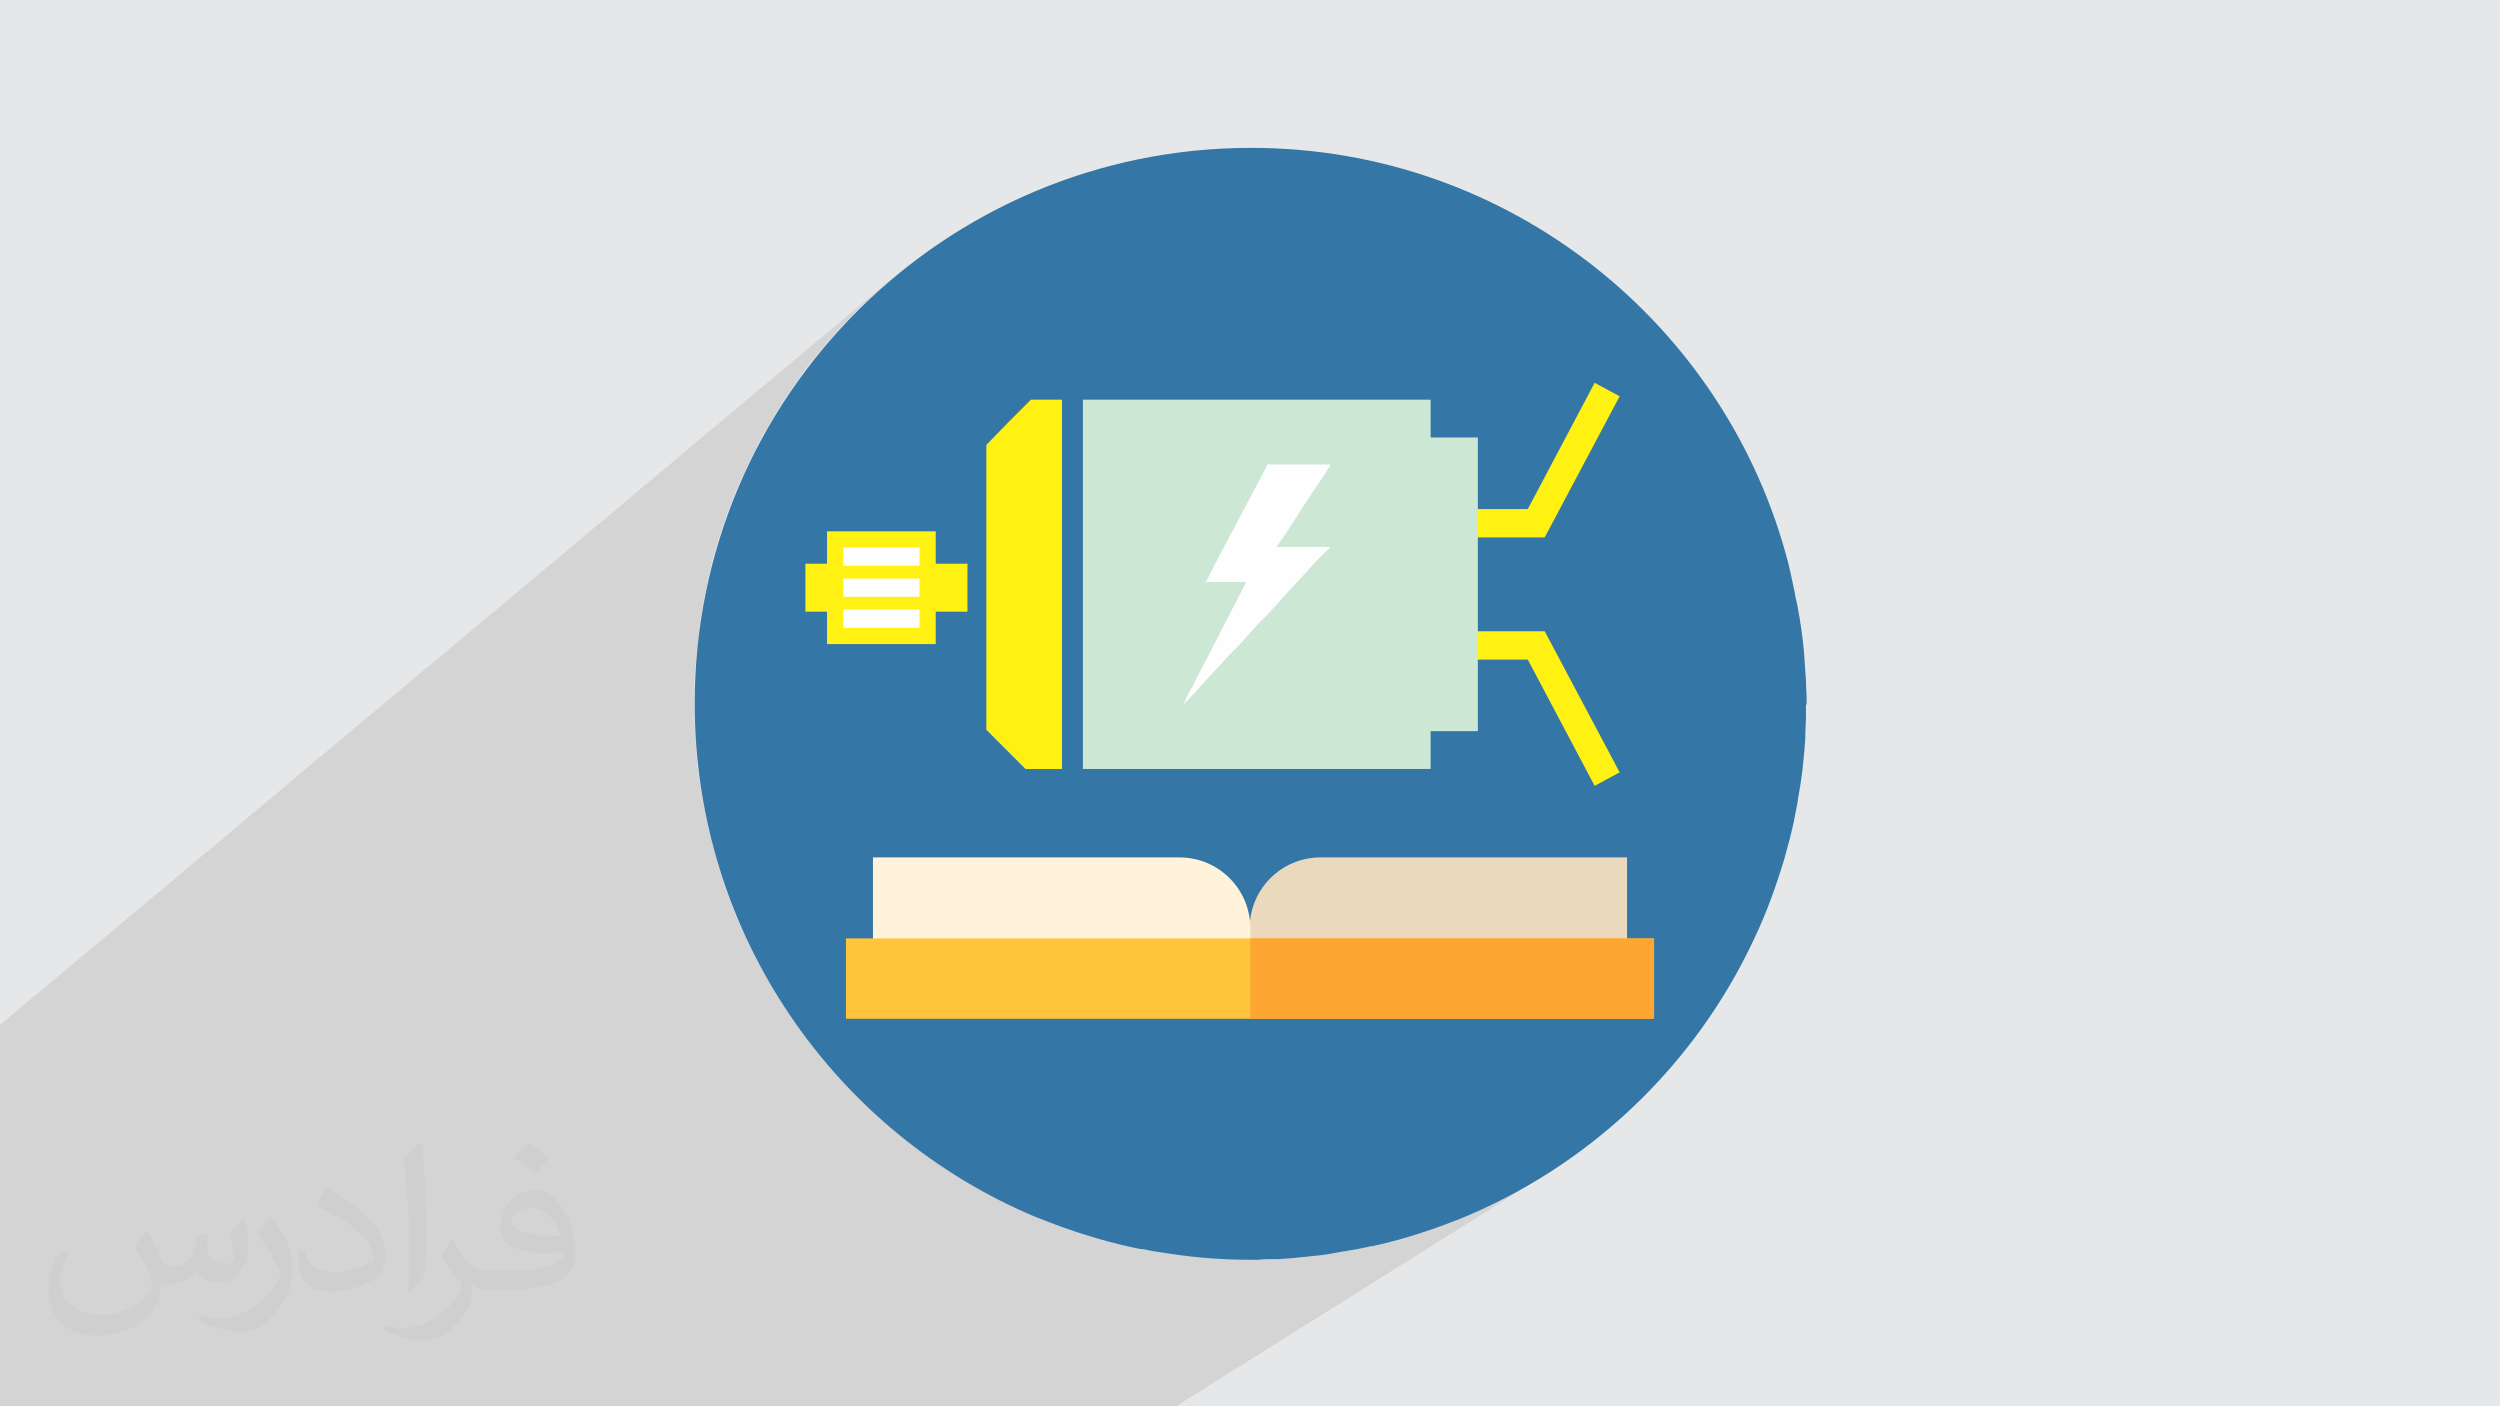<?xml version="1.0" encoding="UTF-8"?>
<!DOCTYPE svg PUBLIC "-//W3C//DTD SVG 1.1//EN" "http://www.w3.org/Graphics/SVG/1.1/DTD/svg11.dtd">
<!-- Creator: CorelDRAW 2017 -->
<svg xmlns="http://www.w3.org/2000/svg" xml:space="preserve" width="3.703in" height="2.083in" version="1.1" style="shape-rendering:geometricPrecision; text-rendering:geometricPrecision; image-rendering:optimizeQuality; fill-rule:evenodd; clip-rule:evenodd"
viewBox="0 0 3703 2083"
 xmlns:xlink="http://www.w3.org/1999/xlink"
 enable-background="new 0 0 512.009 512.009">
 <defs>
  <style type="text/css">
   <![CDATA[
    .fil8 {fill:#FFF212}
    .fil11 {fill:#CCE7D4}
    .fil3 {fill:#3477A6}
    .fil0 {fill:#E6E7E8}
    .fil4 {fill:#EBD9BE}
    .fil7 {fill:#FDA632}
    .fil10 {fill:#FEFEFE}
    .fil6 {fill:#FFC43A}
    .fil5 {fill:#FFF3DC}
    .fil9 {fill:#FFF212;fill-rule:nonzero}
    .fil2 {fill:#373435;fill-opacity:0.031}
    .fil1 {fill:#373435;fill-opacity:0.102}
   ]]>
  </style>
 </defs>
 <g id="Layer_x0020_1">
  <polygon class="fil0" points="0,0 3703,0 3703,2083 0,2083 "/>
  <polygon class="fil1" points="1742,2083 1717,2083 1716,2083 1662,2083 1661,2083 1655,2083 1631,2083 1615,2083 1589,2083 1589,2083 1574,2083 1552,2083 1547,2083 1544,2083 1523,2083 1516,2083 1512,2083 1384,2083 1334,2083 1331,2083 1329,2083 1165,2083 1124,2083 1124,2083 1114,2083 0,2083 0,1858 0,1518 1329,406 1299,432 1270,459 1243,487 1217,517 1192,548 1169,581 1148,614 1128,648 1110,684 1093,720 1078,758 1065,796 1054,835 1045,875 1038,915 1033,957 1029,998 1028,1041 1029,1073 1031,1104 1033,1136 1038,1167 1043,1197 1049,1227 1057,1257 1065,1287 1075,1316 1085,1344 1097,1372 1110,1399 1123,1426 1138,1452 1153,1478 1169,1503 1187,1527 1205,1551 1223,1574 1243,1596 1264,1618 1285,1639 1307,1659 1329,1678 1353,1697 1377,1714 1401,1731 1427,1747 1453,1762 1479,1776 1506,1789 1534,1802 1538,1803 1540,1804 2675,1043 2675,1043 1540,1804 1542,1805 1546,1807 1551,1808 1555,1810 1559,1812 1563,1813 1567,1815 1575,1817 1582,1820 1589,1822 1597,1825 1604,1827 1611,1830 1619,1832 1626,1834 1634,1836 1641,1838 1649,1840 1656,1842 1664,1844 1672,1845 1679,1847 1687,1849 1687,1849 1687,1849 1688,1849 1688,1849 1688,1849 1688,1849 1688,1849 1688,1849 1689,1849 1689,1849 1689,1849 1690,1849 1690,1849 1690,1849 1690,1849 1691,1849 1696,1850 1701,1851 1706,1852 1711,1853 1716,1854 1722,1855 1727,1856 1732,1856 1739,1858 1746,1858 1754,1859 1761,1860 1769,1861 1776,1862 1783,1862 1791,1863 1798,1863 1806,1864 1813,1864 1821,1865 1828,1865 1836,1865 1843,1865 1851,1865 1855,1865 1856,1865 1857,1865 1858,1865 1859,1865 1860,1865 1861,1865 1862,1865 1863,1865 1866,1865 1868,1865 1871,1865 1874,1865 1877,1865 1880,1865 1882,1865 1885,1864 1885,1864 1886,1864 1886,1864 1887,1864 1887,1864 1888,1864 1888,1864 1888,1864 1889,1864 1890,1864 1891,1864 1891,1864 1892,1864 1893,1864 1894,1864 1894,1864 1897,1864 1901,1864 1904,1864 1907,1863 1910,1863 1913,1863 1916,1863 1919,1862 1922,1862 1924,1862 1926,1862 1929,1862 1931,1861 1934,1861 1936,1861 1939,1861 1939,1861 1943,1860 1947,1860 1951,1859 1955,1859 1959,1858 1963,1858 1967,1857 1971,1857 1974,1856 1977,1856 1980,1855 1983,1855 1985,1854 1988,1854 1991,1853 1994,1853 1999,1852 2003,1851 2008,1850 2012,1849 2017,1849 2021,1848 2026,1847 2030,1846 2031,1845 2033,1845 2034,1845 2035,1845 2036,1844 2038,1844 2039,1844 2040,1843 2040,1843 2040,1843 2041,1843 2041,1843 2041,1843 2041,1843 2041,1843 2041,1843 2049,1841 2056,1840 2063,1838 2070,1836 2077,1834 2084,1832 2091,1830 2098,1828 2105,1825 2112,1823 2119,1821 2126,1818 2133,1816 2139,1813 2146,1811 2153,1808 2153,1808 2154,1808 2154,1808 2154,1808 2155,1808 2155,1807 2156,1807 2156,1807 2174,1800 2192,1792 2210,1783 2228,1775 2245,1765 2262,1756 2279,1746 2295,1736 "/>
  <path class="fil2" d="M219 1825c7,11 12,21 16,32 3,7 5,19 21,19 5,0 11,-1 17,-5 7,-3 12,-9 14,-17l6 -21 15 -7 1 1c-2,8 -2,15 -2,21 0,18 15,24 27,24 7,0 13,-3 13,-10 0,-8 -4,-22 -8,-35 7,-7 14,-14 22,-20l1 1c4,15 6,30 6,40 0,10 -4,20 -8,27 -7,14 -20,25 -36,25 -12,0 -25,-6 -34,-17l-1 0c-9,11 -22,20 -43,20l-7 0c-1,14 -4,24 -9,33 -13,25 -50,42 -85,42 -49,0 -73,-28 -73,-66 0,-23 7,-45 19,-60l10 4c-7,14 -12,27 -12,40 0,35 29,52 61,52 30,0 68,-20 75,-42 -2,-25 -12,-36 -26,-59 4,-7 10,-15 17,-23l1 0 0 0 0 0 2 1zm563 -132c10,6 20,14 30,23 -6,8 -12,15 -21,21 -10,-8 -20,-15 -30,-22 7,-8 14,-15 20,-22l1 0zm5 96c-17,0 -30,11 -30,19 0,17 33,23 73,23 -5,-20 -22,-42 -43,-42zm-37 93c22,0 41,-1 55,-4 16,-4 30,-12 30,-18 0,-2 0,-3 -1,-5 -9,1 -19,1 -29,1 -29,0 -52,-7 -60,-23 -2,-4 -4,-10 -4,-15 0,-16 7,-32 19,-42 10,-9 21,-14 33,-14 20,0 37,17 48,42 6,14 11,30 11,51 0,14 -4,25 -12,34 -16,15 -45,21 -90,21l-20 0 0 0 -5 0c-11,0 -19,-2 -25,-7l-1 0c0,2 1,5 1,7 0,10 -3,23 -10,33 -20,30 -42,43 -60,43 -19,0 -42,-7 -63,-17l4 -7c7,3 16,5 29,5 34,0 78,-33 84,-64 -1,-3 -3,-6 -7,-10 -10,-12 -16,-22 -22,-32 5,-10 10,-18 14,-25l2 0c14,29 28,46 57,46l4 0 0 0 21 0 0 0 0 0 -3 0zm-146 31c2,-14 3,-29 3,-43l0 -21c0,-39 -5,-96 -9,-133 7,-8 17,-17 25,-23l2 1c5,47 7,101 7,151 0,13 -1,26 -2,35 -1,12 -8,21 -22,35l-3 -1 0 0 0 0 -1 -1zm-151 -62c1,18 10,33 41,33 20,0 36,-5 55,-14 3,-2 5,-3 5,-5 0,-12 -9,-27 -24,-41 -14,-13 -34,-25 -51,-32 -6,-3 -8,-5 -8,-8 0,-5 7,-17 13,-24l2 0c20,11 43,27 60,44 15,16 25,33 25,51 0,13 -4,26 -11,38 -22,11 -46,20 -70,20 -29,0 -48,-13 -48,-45 0,-3 0,-9 1,-16l10 0 0 0 0 0 0 -1zm-52 -52l18 29c7,11 13,22 13,41l0 24c0,19 -12,39 -32,60 -15,14 -29,20 -42,20 -19,0 -40,-6 -65,-17l3 -7c8,2 17,4 28,4 35,0 72,-26 88,-58 2,-4 3,-7 3,-9 0,-4 -2,-8 -4,-11 -9,-17 -19,-33 -30,-47 6,-9 12,-18 18,-27l2 0 0 0 0 0 0 -2z"/>
  <path class="fil3" d="M2675 1043c0,1 0,1 0,2 0,0 0,1 0,1 0,4 0,8 0,13 0,11 -1,22 -1,33 0,0 0,1 0,1 0,5 -1,10 -1,15 -2,22 -4,43 -8,65 -1,4 -1,7 -2,11 0,1 0,1 0,2 -2,10 -4,21 -6,31 -4,19 -9,37 -14,55 -12,40 -26,79 -44,117 -88,190 -247,341 -443,419 -1,0 -2,1 -3,1 -36,14 -73,26 -112,35 0,0 -1,0 -1,0 -3,1 -7,2 -10,2 -12,3 -24,5 -36,7 -8,1 -16,3 -23,4 -11,2 -21,3 -32,4l0 0c-6,1 -13,1 -19,2 -8,1 -17,1 -25,2 -2,0 -4,0 -6,0 -1,0 -2,0 -3,0 -7,0 -15,0 -22,1 -3,0 -5,0 -8,0l-4 0c-40,0 -80,-3 -119,-9 -14,-2 -28,-4 -41,-7 -1,0 -2,0 -2,0 0,0 -1,0 -1,0 -41,-8 -81,-20 -120,-34 -11,-4 -23,-9 -34,-13 -297,-124 -506,-418 -506,-761 0,-455 370,-823 824,-823 383,0 705,262 796,616 1,4 2,9 3,13 2,9 4,19 6,28 1,6 2,12 4,19 0,2 1,4 1,6 4,21 7,42 9,64 1,14 2,29 3,43 0,9 1,18 1,28 0,3 0,6 0,8l0 0z"/>
  <g id="_2874074641216">
   <path class="fil4" d="M2410 1401l-559 0 0 -26c0,-58 47,-105 105,-105l454 0 0 131z"/>
   <path class="fil5" d="M1293 1401l559 0 0 -26c0,-58 -47,-105 -105,-105l-454 0 0 131z"/>
   <polygon class="fil6" points="1253,1390 2450,1390 2450,1509 1253,1509 "/>
   <polygon class="fil7" points="1852,1390 2450,1390 2450,1509 1852,1509 "/>
  </g>
  <g id="_2874074637504">
   <polygon class="fil8" points="1573,592 1527,592 1494,625 1461,659 1461,1081 1493,1113 1519,1139 1573,1139 "/>
   <path class="fil9" d="M2129 754l134 0 99 -187 37 20 -111 209 -159 0 0 -42 0 0zm0 181l159 0 111 209 -37 20 -99 -187 -134 0 0 -42 0 0z"/>
   <polygon class="fil8" points="1193,835 1225,835 1225,787 1386,787 1386,835 1433,835 1433,906 1386,906 1386,954 1225,954 1225,906 1193,906 "/>
   <polygon class="fil10" points="1249,857 1362,857 1362,884 1249,884 "/>
   <polygon class="fil10" points="1249,811 1362,811 1362,838 1249,838 "/>
   <polygon class="fil10" points="1249,903 1362,903 1362,930 1249,930 "/>
   <polygon class="fil11" points="2119,592 1604,592 1604,1139 2119,1139 2119,1083 2189,1083 2189,648 2119,648 "/>
   <path class="fil10" d="M1785 862l61 0 -82 159c-3,5 -10,19 -11,23l67 -73c5,-5 9,-9 14,-14l27 -30c5,-5 9,-10 14,-14l20 -22c3,-3 4,-5 7,-8l47 -51c3,-3 4,-5 7,-7 3,-3 4,-5 7,-7 2,-3 6,-4 7,-8l-79 0c14,-20 27,-40 40,-61 3,-5 39,-57 40,-61l-94 0c-1,4 -8,16 -11,22l-29 55c-7,14 -50,92 -51,99l0 0z"/>
  </g>
 </g>
</svg>
